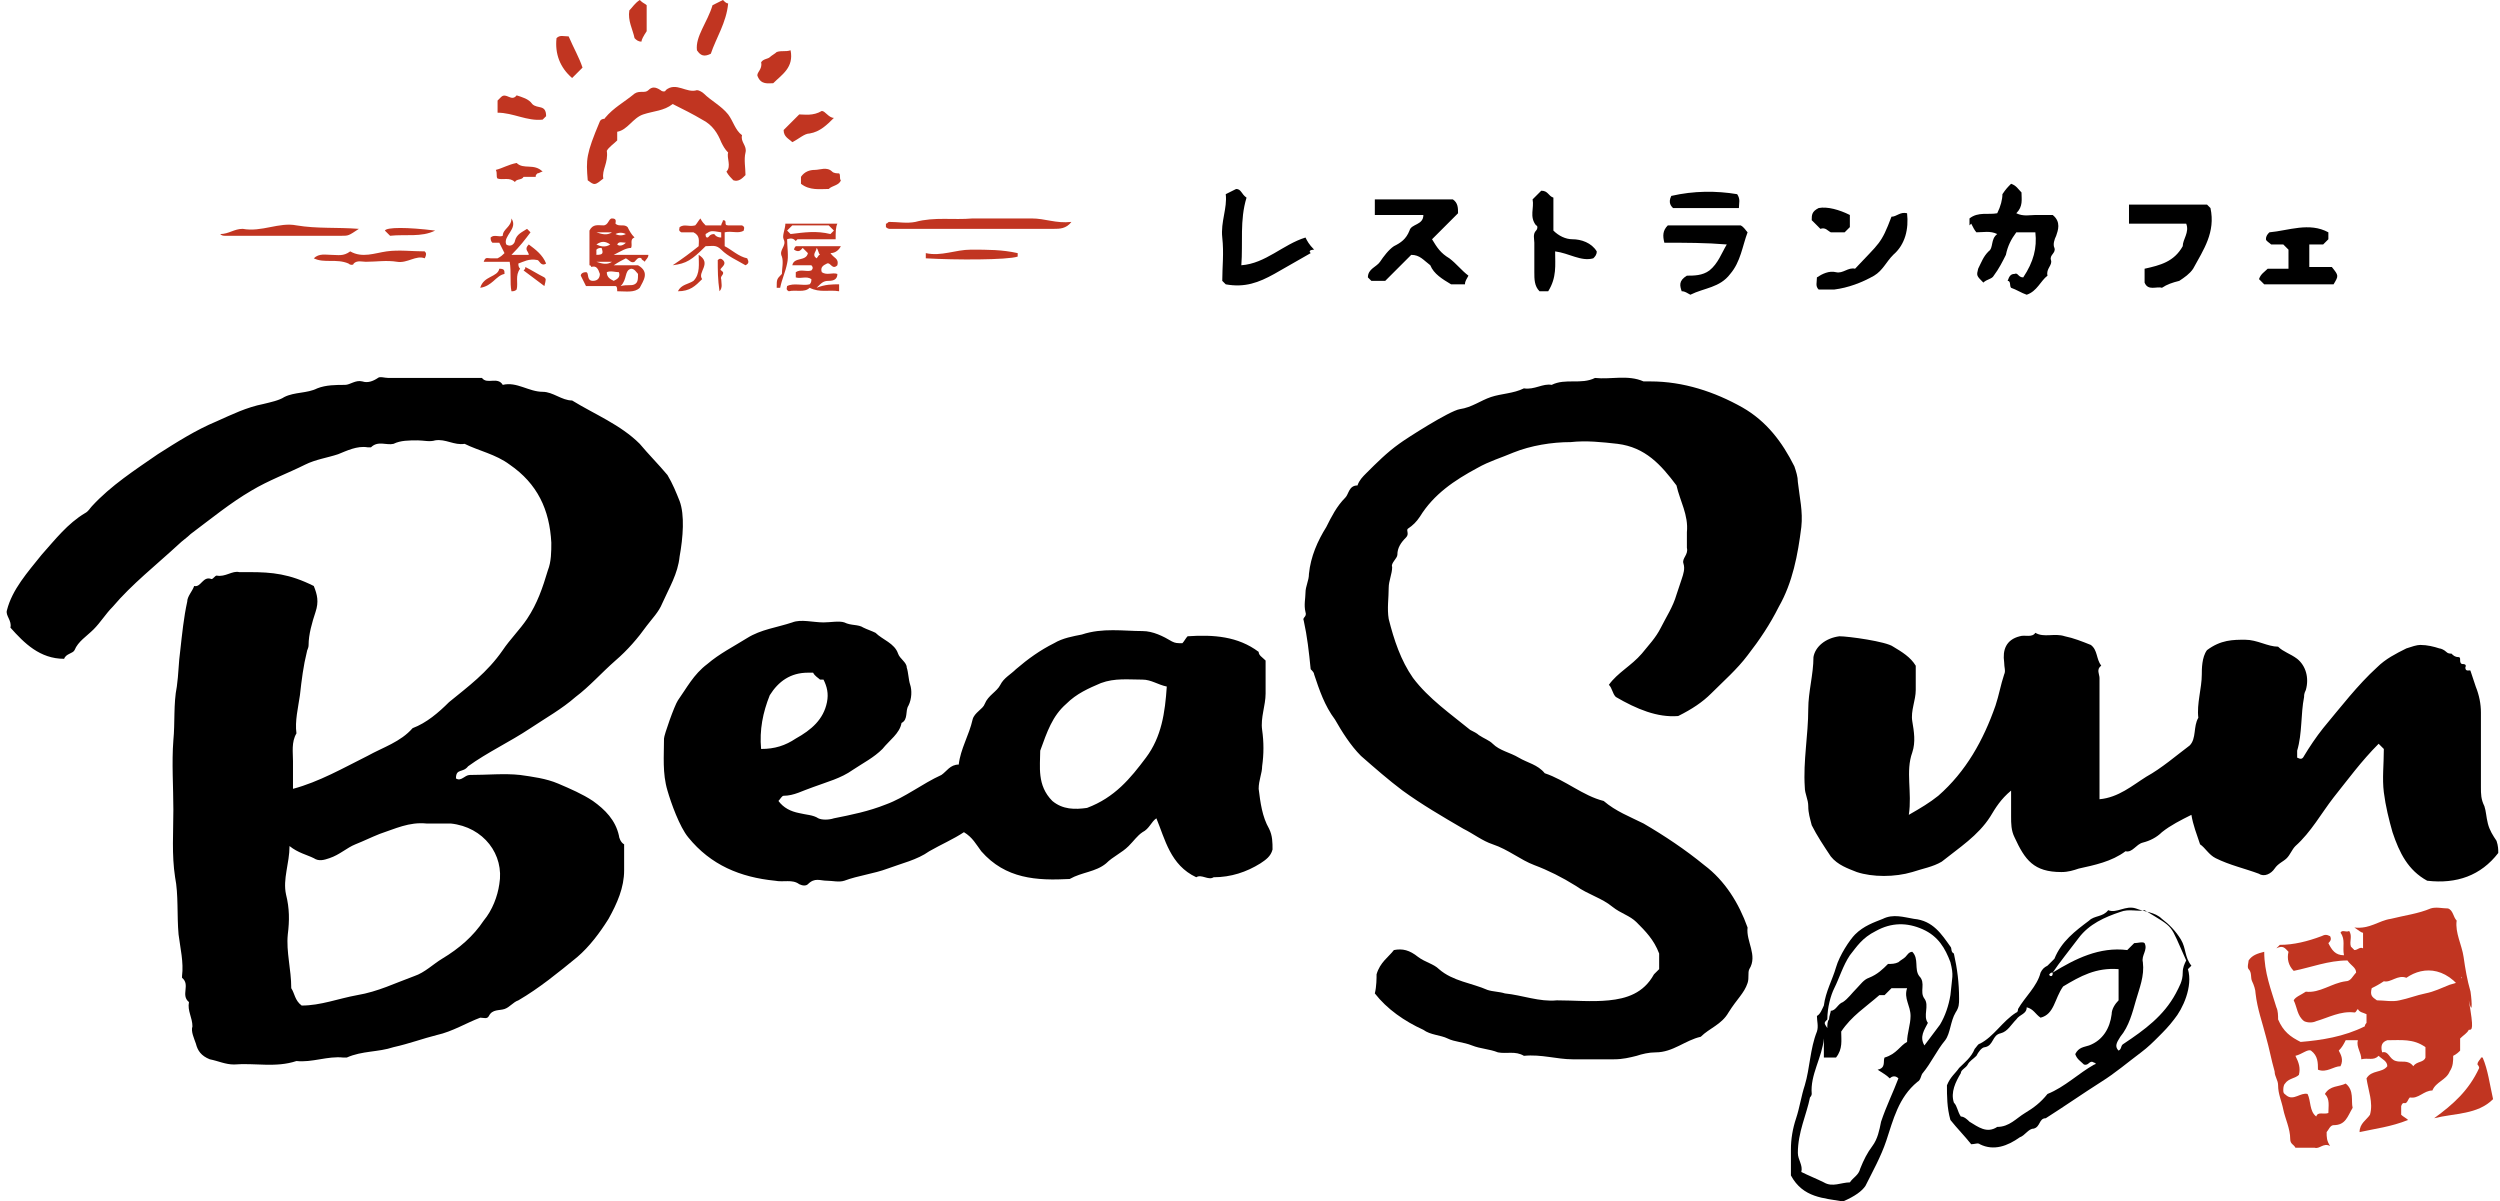 <?xml version="1.0" encoding="UTF-8"?> <svg xmlns="http://www.w3.org/2000/svg" id="レイヤー_2" viewBox="0 0 144.2 69.3"><style>.st0{fill:#c13521}</style><path d="M26.3 44.9c.3.2.5-.2.8-.2 1 0 2-.1 2.9 0 .7.1 1.5.2 2.2.5.7.3 1.4.6 2 1 .7.5 1.3 1.1 1.5 2 0 .1.1.4.3.5v1.5c0 1-.4 1.9-.9 2.8-.5.8-1.1 1.6-1.8 2.2-1.1.9-2.2 1.8-3.4 2.5-.3.1-.5.4-.8.5-.3.1-.7 0-.9.4-.1.2-.3.1-.5.1-.8.3-1.6.8-2.5 1-.8.2-1.6.5-2.5.7-.9.3-1.8.2-2.7.6h-.2c-.9-.1-1.8.3-2.7.2-1.2.4-2.4.1-3.6.2-.5 0-.9-.2-1.4-.3-.5-.2-.7-.5-.8-.9-.1-.3-.3-.7-.2-1 0-.5-.3-.9-.2-1.4-.5-.4.1-1-.4-1.4v-.1c.1-.8-.1-1.6-.2-2.4-.1-1.1 0-2.3-.2-3.3-.2-1.3-.1-2.6-.1-3.9 0-1.3-.1-2.7 0-4 .1-1 0-2.1.2-3.1.1-.7.1-1.4.2-2.1.1-.9.2-1.9.4-2.8 0-.3.3-.6.4-.9.4.1.5-.6 1-.4.1 0 .2-.2.3-.2.5.1.9-.3 1.3-.2h.6c1.3 0 2.3.1 3.7.8.2.5.3.9.1 1.5-.2.6-.4 1.3-.4 1.9 0 .2-.1.3-.1.4-.2.8-.3 1.6-.4 2.5-.1.7-.3 1.5-.2 2.2-.3.5-.2 1.1-.2 1.6v1.6c1.5-.4 2.9-1.2 4.3-1.9.9-.5 1.9-.8 2.6-1.6.8-.3 1.5-.9 2.1-1.5 1.1-.9 2.2-1.7 3.1-3 .4-.6 1-1.2 1.4-1.8.6-.9.9-1.8 1.2-2.8.2-.5.2-1.1.2-1.6-.1-1.9-.8-3.4-2.4-4.5-.8-.6-1.8-.8-2.6-1.2-.6.1-1.1-.3-1.7-.2-.3.1-.7 0-1 0-.5 0-1 0-1.4.2-.4.1-.9-.2-1.3.2h-.2c-.6-.1-1.2.2-1.7.4-.6.2-1.3.3-1.9.6-1 .5-2.1.9-3.1 1.5-1.2.7-2.3 1.6-3.5 2.5-.2.2-.5.4-.7.6C9 32.6 7.6 33.7 6.5 35c-.4.4-.7.9-1.1 1.3-.4.4-.9.7-1.1 1.2-.1.2-.5.2-.6.5-1.4 0-2.3-.9-3.1-1.8.1-.4-.3-.7-.2-1C.7 34 1.6 33 2.4 32c.8-.9 1.5-1.8 2.5-2.4.2-.1.3-.3.4-.4 1.1-1.2 2.5-2.1 3.8-3 1.1-.7 2.2-1.4 3.4-1.9.9-.4 1.7-.8 2.7-1 .4-.1.9-.2 1.2-.4.6-.3 1.3-.2 1.9-.5.5-.2 1.1-.2 1.6-.2.3 0 .6-.3 1-.2.3.1.6 0 .9-.2.1-.1.4 0 .6 0h5.4c.3.4.9-.1 1.2.4.8-.2 1.5.4 2.3.4.6 0 1.1.5 1.7.5 1.3.8 2.8 1.4 3.9 2.5.5.6 1.1 1.2 1.6 1.8.3.5.5 1 .7 1.5.3.8.2 2.1 0 3.2-.1 1-.6 1.8-1 2.7-.2.5-.6.9-.9 1.3-.5.7-1.1 1.4-1.8 2-.8.7-1.5 1.5-2.3 2.1-.8.7-1.7 1.2-2.6 1.8-1.2.8-2.5 1.4-3.6 2.2-.3.4-.7.1-.7.7zM17.4 58c1.1 0 2.1-.4 3.2-.6 1.2-.2 2.2-.7 3.3-1.1.6-.2 1.1-.7 1.6-1 1-.6 1.8-1.3 2.4-2.2.5-.6.8-1.4.9-2.1.3-1.7-.9-3.3-2.8-3.5h-1.4c-1-.1-1.8.3-2.7.6-.5.2-.9.4-1.4.6-.5.2-.9.6-1.5.8-.3.1-.6.2-.9 0-.4-.2-.9-.3-1.4-.7 0 1-.4 1.9-.2 2.8.2.8.2 1.5.1 2.3-.1 1 .2 2 .2 3.1.2.3.2.7.6 1zm62-1.8c.2-.7.7-1 1-1.4.5-.1.9 0 1.4.4.4.3.9.4 1.2.7.8.7 1.9.8 2.8 1.2.3.1.7.1 1 .2 1 .1 2 .5 3 .4 1 0 2 .1 3 0s2-.4 2.6-1.5l.3-.3V55c-.3-.8-.8-1.3-1.3-1.8-.4-.4-.9-.5-1.4-.9-.6-.5-1.4-.7-2.1-1.2-.8-.5-1.6-.9-2.4-1.2-.8-.3-1.5-.9-2.4-1.2-.6-.2-1.1-.6-1.7-.9-1.2-.7-2.4-1.4-3.5-2.2-.8-.6-1.6-1.3-2.4-2-.6-.6-1.1-1.4-1.5-2.1-.6-.8-.9-1.7-1.2-2.6 0-.1-.1-.2-.2-.3-.1-1-.2-1.9-.4-2.8-.1-.2.2-.2.1-.5-.1-.4 0-.8 0-1.1 0-.4.2-.7.2-1.1.1-1 .5-1.9 1-2.7.3-.6.6-1.2 1.1-1.7.2-.2.2-.7.7-.7.1-.3.3-.5.5-.7.6-.6 1.2-1.2 1.9-1.7.4-.3 2.9-1.9 3.5-2 .7-.1 1.2-.5 1.8-.7.6-.2 1.3-.2 1.9-.5.6.1 1.1-.3 1.6-.2.8-.4 1.7 0 2.5-.4.9.1 1.9-.2 2.8.2h.4c1.9 0 3.7.6 5.3 1.5 1.4.8 2.3 2 3 3.4.1.3.2.6.2.9.1.9.3 1.7.2 2.6-.2 1.6-.5 3.2-1.3 4.6-.5 1-1.1 1.9-1.8 2.8-.6.8-1.4 1.5-2.1 2.2-.5.5-1.1.9-1.9 1.3-1.2.1-2.4-.4-3.6-1.1-.2-.2-.2-.5-.4-.7.5-.7 1.3-1.1 1.9-1.8.4-.5.8-.9 1.1-1.5.3-.6.7-1.2.9-1.9l.3-.9c.1-.3.2-.6.1-.9-.1-.3.3-.5.2-.9v-.9c.1-1-.4-1.8-.6-2.7-.9-1.2-1.8-2.2-3.4-2.4-.9-.1-1.8-.2-2.7-.1-1.1 0-2.3.2-3.3.6-.7.3-1.4.5-2.1.9-1.3.7-2.5 1.5-3.3 2.8-.2.3-.4.5-.7.7-.1.1.1.3-.1.5-.3.3-.5.6-.5 1 0 .2-.4.5-.3.7 0 .4-.2.8-.2 1.2 0 .6-.1 1.2 0 1.8.3 1.2.7 2.4 1.4 3.4.9 1.2 2.2 2.1 3.3 3 .2.1.4.2.5.3.3.2.6.3.8.5.4.4 1 .5 1.5.8.5.3 1.1.4 1.5.9 1.2.4 2.2 1.3 3.4 1.6.7.6 1.5.9 2.3 1.3 1.2.7 2.4 1.5 3.5 2.4 1.2.9 2 2.2 2.5 3.6-.1.8.6 1.6.1 2.4-.1.2 0 .5-.1.8-.2.6-.6.9-1.1 1.7-.4.7-1.1.9-1.6 1.4-.9.2-1.6.9-2.6.9-.4 0-.8.1-1.1.2-.4.1-.8.2-1.3.2h-2.4c-.9 0-1.8-.3-2.8-.2-.5-.3-1-.1-1.5-.2-.5-.2-1-.2-1.5-.4s-1-.2-1.4-.4c-.4-.2-1-.2-1.4-.5-1.1-.5-2.1-1.2-2.8-2.1.1-.4.1-.9.1-1.1zm47.9-18.7c.8-.6 1.5-.6 2.2-.6.7 0 1.3.4 1.9.4.3.3.7.4 1.1.7.5.4.7 1.1.5 1.8-.1.2-.1.3-.1.4-.2 1-.1 2.1-.4 3.1v.4c.2.1.3.1.4-.1.3-.5.7-1.1 1.1-1.6 1-1.2 2-2.5 3.1-3.5.5-.5 1.1-.8 1.7-1.1.3-.1.6-.2.8-.2.4 0 .8.1 1.1.2.1 0 .3.1.4.2.1.1.2.1.3.1.1.1.2.2.4.2s0 .3.2.4c.1 0 .3 0 .2.2 0 .3.3.1.3.2l.3.9c.2.5.3 1 .3 1.5v4.3c0 .4 0 .7.2 1.1.1.3.1.6.2 1s.3.7.5 1c.1.3.1.5.1.7-1 1.3-2.4 1.8-4.1 1.6-1.1-.6-1.6-1.6-2-2.8-.2-.7-.4-1.5-.5-2.3-.1-.8 0-1.6 0-2.5l-.3-.3c-1 1-1.8 2.1-2.6 3.1-.7.9-1.3 2-2.2 2.8-.2.2-.3.5-.5.7-.2.2-.5.3-.7.6-.2.3-.6.5-.9.3-.8-.3-1.7-.5-2.5-.9-.4-.2-.6-.6-.9-.8-.2-.6-.4-1.1-.5-1.7-.6.3-1.2.6-1.7 1-.3.3-.7.5-1.1.6-.4.1-.6.6-1 .5-.8.6-1.8.8-2.7 1-.3.1-.6.2-1 .2-1.6 0-2.1-.7-2.7-2-.2-.4-.2-.8-.2-1.2v-1.5c-.6.5-.9 1-1.2 1.5-.7 1.1-1.8 1.8-2.8 2.6-.5.3-1.1.4-1.7.6-1 .3-2.3.3-3.2 0-.5-.2-1.1-.4-1.5-.9-.4-.6-.8-1.2-1.1-1.8-.1-.4-.2-.7-.2-1.1 0-.4-.2-.7-.2-1.1-.1-1.5.2-3 .2-4.5 0-1 .3-2 .3-3 .1-.6.7-1.1 1.5-1.2.5 0 2.7.3 3.1.6.5.3 1 .6 1.3 1.1v1.4c0 .6-.3 1.2-.2 1.8.1.6.2 1.2 0 1.8-.4 1.1 0 2.3-.2 3.6.7-.4 1.2-.7 1.7-1.1 1.6-1.4 2.6-3.2 3.3-5.2.2-.6.3-1.2.5-1.8.1-.2 0-.4 0-.7-.1-.7.1-1.3.9-1.5.3-.1.7.1.9-.2.5.3 1.1 0 1.7.2.5.1 1 .3 1.5.5.4.3.3.8.6 1.2-.3.2-.1.5-.1.7v7c1.1-.1 1.9-.8 2.7-1.3.9-.5 1.7-1.2 2.5-1.8.4-.4.2-1.1.5-1.6-.1-.8.2-1.7.2-2.5 0-.3 0-1 .3-1.4zM69 50.6c-1.5-.7-1.8-2.2-2.3-3.4-.3.2-.4.6-.8.8-.3.2-.5.5-.8.8-.4.4-.9.6-1.3 1-.6.5-1.4.5-2.1.9-1.9.1-3.7 0-5.1-1.6-.3-.4-.5-.8-1-1.1-.6.4-1.3.7-2 1.1-.7.5-1.6.7-2.4 1-.8.3-1.7.4-2.5.7-.3.1-.7 0-1 0-.4 0-.7-.2-1.1.2-.1.1-.3.1-.5 0-.4-.3-.9-.1-1.4-.2-2-.2-3.7-.9-5-2.5-.5-.6-1-2-1.2-2.7-.3-1-.2-2-.2-3 0-.2.6-1.9.8-2.2.5-.7.9-1.5 1.7-2.1.7-.6 1.5-1 2.3-1.5.8-.5 1.7-.6 2.6-.9.5-.2 1.2 0 1.8 0 .4 0 .9-.1 1.2 0 .4.2.8.1 1.1.3.2.1.5.2.7.3.4.4 1.1.6 1.3 1.2.1.3.5.5.5.8.1.3.1.7.2 1 .1.3.1.8-.1 1.2-.2.3 0 .8-.4 1-.1.6-.7 1-1.1 1.5-.5.5-1.1.8-1.7 1.2-.7.5-1.5.7-2.3 1-.6.2-1.1.5-1.7.5-.1 0-.2.2-.3.3.3.4.7.6 1.2.7.4.1.8.1 1.1.3.2.1.6.1.9 0 1-.2 2-.4 3-.8 1.1-.4 2.1-1.2 3.2-1.7.3-.2.5-.6 1-.6.1-.9.6-1.7.8-2.6.1-.4.6-.6.7-.9.2-.5.7-.7.9-1.1.2-.4.6-.6.9-.9.7-.6 1.4-1.1 2.2-1.5.5-.3 1.1-.4 1.6-.5 1.2-.4 2.4-.2 3.5-.2.6 0 1.2.3 1.7.6.2.1.3.1.6.1.1-.1.2-.3.3-.4 1.5-.1 2.9 0 4.1.9 0 .2.2.3.4.5V40c0 .7-.3 1.4-.2 2.1.1.7.1 1.4 0 2.1 0 .4-.2.8-.2 1.3.1.8.2 1.6.6 2.3.2.4.2.8.2 1.2-.1.4-.4.6-.7.8-.8.5-1.7.8-2.7.8-.3.2-.7-.2-1 0zm-6.3-4c1.6-.6 2.5-1.7 3.4-2.9.9-1.2 1.1-2.6 1.2-4.1-.5-.1-.9-.4-1.4-.4-.8 0-1.6-.1-2.4.2-.7.3-1.4.6-2 1.2-.8.7-1.1 1.6-1.5 2.7 0 .9-.2 2 .7 2.9.6.5 1.3.5 2 .4zm-18.8-3.4c.8 0 1.4-.2 2-.6.9-.5 1.6-1.1 1.8-2.1.1-.5 0-.9-.2-1.3h-.2c-.1-.1-.3-.2-.4-.4h-.3c-1 0-1.7.5-2.2 1.3-.4 1-.6 2-.5 3.1z"></path><path class="st0" d="M142.4 57.7c.3 1.7.2 1.7 0 1.7-.1.2-.3.3-.5.5v.7c-.1.1-.2.2-.4.3 0 .3 0 .6-.2.9-.2.5-.8.6-1 1.1-.5 0-.8.5-1.3.4-.1.1-.1.2-.2.3-.1.1-.2-.1-.3.2v.5c.1.1.3.2.4.3-1 .4-1.9.5-2.8.7 0-.5.4-.7.6-1 .2-.7-.1-1.4-.2-2.1.3-.5.9-.3 1.2-.7 0-.3-.3-.4-.5-.6-.3.3-.6.1-1 .2 0-.4-.3-.7-.2-1.1h-.7c-.1.2-.2.4-.4.6.1.2.3.5.1.9-.4 0-.8.4-1.3.2 0-.4 0-.8-.4-1.1-.2-.1-.5.2-.9.3.2.4.3.7.2 1.1-.2.2-.6.2-.8.5-.1.1-.1.3-.1.4 0 .2.1.2.2.3.4.3.8-.2 1.2-.1.2.4.1 1 .5 1.3.1-.3.4-.1.7-.2 0-.4.1-.8-.2-1.1.3-.5.8-.4 1.2-.6.5.4.3 1 .4 1.4-.3.5-.4 1-1.1 1-.2 0-.3.3-.4.4 0 .3 0 .5.2.8-.4-.2-.6.2-.9.1h-1.1c-.1-.2-.3-.2-.3-.5 0-.6-.3-1.2-.4-1.7-.1-.5-.3-.9-.3-1.4 0-.3-.2-.5-.2-.8-.2-.7-.3-1.3-.5-2-.2-.8-.5-1.6-.6-2.5 0-.2-.1-.5-.2-.7-.1-.2 0-.5-.2-.7-.1-.1 0-.4 0-.5.2-.3.5-.4.9-.5 0 1.2.4 2.2.7 3.2.1.2.1.5.1.7.3.7.7 1 1.3 1.3 1.2-.1 2.5-.3 3.7-.9 0-.1.1-.2.1-.2v-.5c-.2-.1-.4-.1-.5-.3-.1.1-.1.2-.2.2-.8-.1-1.5.3-2.2.5-.2.1-.5.1-.7 0-.4-.3-.4-.8-.6-1.2.1-.2.4-.3.7-.5.8.1 1.5-.5 2.3-.6.3 0 .4-.3.6-.5 0-.3-.3-.4-.5-.7-1.1 0-2.1.4-3.1.6-.3-.3-.4-.7-.3-1.1-.2-.2-.3-.4-.7-.2l.2-.2c.8 0 1.6-.2 2.4-.5.2-.1.3-.1.5 0 .1.2 0 .3-.1.4.2.4.4.7.9.7-.1-.5.1-.9-.2-1.3.1-.2.3 0 .5-.1.2.3 0 .6.1.9l.2.2c.2 0 .3-.2.5-.1v-.9c-.1 0-.2-.1-.5-.3.9.1 1.4-.4 2.1-.5.8-.2 1.6-.3 2.3-.6.3-.1.7 0 1 0 .3.1.3.5.5.7-.1.7.3 1.4.4 2.1.1.7.2 1.3.4 2 .1.7.1 1.4-.1.5-1.1-2-2.6-2-3.6-1.3-.5-.2-.9.3-1.3.2-.3.2-.5.3-.7.4-.1.4 0 .5.3.7.4 0 .9.1 1.3 0 .5-.1 1-.3 1.5-.4.5-.1.9-.3 1.4-.5.3-.1.6-.1.7-.4-.1-.1-.1-.3.4 1.3zm-5 3c.4-.1.4.4.8.5.3.1.7-.1 1 .3.2-.3.6-.2.7-.5v-.6c-.7-.5-1.4-.4-2.2-.4-.3.1-.4.3-.3.7z"></path><path d="M112.3 62.6c.2-.5.5-.7.7-1 .3-.3.7-.6.9-1.1.1-.1.2-.3.3-.3.8-.4 1.3-1.3 2.1-1.8.1 0 .1-.2.1-.2.4-.7 1.1-1.3 1.3-2.1.1-.2.2-.3.4-.4l.4-.4c.4-1 1.2-1.6 2-2.2.3-.3.8-.2 1.1-.6.5.2 1-.3 1.6-.1.5.2 1.1.2 1.5.6.4.3.8.7 1.1 1.2.3.5.2 1 .6 1.5l-.2.2c.3 1-.3 2.3-.8 2.9-.3.4-.6.7-.9 1-.3.3-.6.6-1 .9-.8.6-1.5 1.2-2.3 1.7-1.1.7-2.1 1.4-3.2 2.1-.4 0-.3.5-.7.6-.3 0-.5.4-.8.5-.7.5-1.5.8-2.3.4-.1-.1-.3 0-.5 0-.4-.5-.8-.9-1.2-1.4-.2-.7-.2-1.4-.2-2zm6.1-6.5c-.1 0-.1 0-.2.1 0 0 0 .1.1.1s.1-.1.1-.2c1.3-.8 2.7-1.5 4.3-1.3l.4-.4c.2 0 .5-.1.6 0 .2.4-.2.7-.1 1.1.1.8-.2 1.5-.4 2.2-.2.7-.4 1.5-.9 2.1-.1.2-.4.5-.1.8.2-.1.1-.3.3-.4 1.2-.8 2.3-1.6 3-2.9.2-.4.4-.7.4-1.2 0-.3.1-.5.2-.7-1-2.2-.6-1.8-2.4-2.9-.4.1-.9-.1-1.4.1-.9.3-1.8.7-2.4 1.5-.6.8-1.1 1.4-1.5 2zm.6.8c-.5.7-.5 1.6-1.3 1.8-.3-.2-.4-.5-.8-.6 0 .4-.4.4-.6.7-.3.3-.5.7-.9.8-.5.1-.4.7-.9.8-.2 0-.4.3-.5.5-.2.2-.4.3-.5.5-.1.2-.4.3-.4.5-.3.5-.6 1.1-.4 1.7.2.2.2.5.4.8.2 0 .4.2.5.3.5.3 1 .7 1.6.3.7 0 1.1-.5 1.6-.8.5-.3.9-.6 1.3-1.1 1-.4 1.8-1.2 2.7-1.7.1 0 .1-.1 0-.1-.3-.2-.3.2-.6.1-.2-.2-.4-.3-.5-.6.2-.4.5-.4.8-.5.8-.3 1.2-1 1.3-1.8 0-.3.2-.6.4-.8v-1.8c-1.3-.1-2.2.4-3.2 1zm-12.7 12.4c-1.1-.2-2.3-.2-3-1.5v-1.5c0-.6.1-1.2.3-1.8.2-.6.3-1.3.5-1.9.3-1 .3-2.1.7-3.1.1-.3 0-.6 0-.9.2-.1.3-.4.4-.6.1-.8.5-1.5.7-2.2.2-.7.8-1.6 1.1-1.9.5-.5 1.1-.7 1.6-.9.6-.3 1.2-.1 1.8 0 1.1.1 1.6.9 2.1 1.6.1.1 0 .3.2.4.2.9.3 1.7.3 2.6 0 .3 0 .5-.2.8-.3.5-.3 1.2-.6 1.6-.5.6-.8 1.3-1.3 1.9-.1.1-.1.4-.3.5-1.1.9-1.4 2.2-1.8 3.4-.3.9-.8 1.8-1.2 2.6-.2.3-.6.6-1.3.9zm-.9-10.5c-.2.2-.2.2 0 .5 0-.2 0-.4.1-.5 0-.2.1-.4.1-.5.3 0 .4-.4.7-.5.3-.2.5-.5.8-.8.2-.2.4-.5.7-.6.5-.2.8-.5 1.1-.8.2 0 .4 0 .6-.1.1-.1.3-.2.4-.3.1-.1.2-.3.4-.3.4.4.1 1 .4 1.4.4.4 0 .9.3 1.3s-.1 1 .2 1.4c-.2.4-.5.8-.2 1.3l.9-1.2c.3-.5.5-1.1.6-1.7.1-1.1.2-1.1 0-1.9-.3-.8-.7-1.5-1.6-1.9-.9-.4-1.8-.4-2.7.1-.8.4-1.1.9-1.5 1.4-.4.6-.6 1.3-.9 1.9-.2.4-.4 1.1-.4 1.8zm4.6 1.3c0-.5.2-1 .2-1.5 0-.6-.4-1-.2-1.6h-.9l-.4.4h-.3c-.8.7-1.6 1.2-2.2 2.1 0 .5.1 1-.3 1.5h-.7v-1.1c-.1 1.1-.8 2.1-.7 3.2 0 .1-.1.2-.1.2-.2 1-.7 2-.7 3.2 0 .4.3.7.2 1.1.4.2.9.4 1.3.6.5.3 1 0 1.5 0 .2-.3.5-.4.6-.8.2-.5.4-.9.7-1.3.3-.4.4-.9.5-1.4.3-.9.7-1.7 1-2.5-.2-.2-.4-.1-.5 0-.2-.2-.4-.3-.7-.5.5-.1.3-.5.4-.7.7-.2.9-.7 1.3-.9z"></path><path class="st0" d="M42 8.8c-.2-.2-.3-.4-.4-.6-.2-.5-.5-1-1.1-1.3-.5-.3-1.1-.6-1.7-.9-.5.4-1.1.4-1.7.6-.6.2-.9.9-1.5 1v.5c-.2.2-.5.4-.6.6.1.7-.3 1.1-.2 1.6-.5.4-.5.4-.9.1-.1-1.2-.1-1.5.7-3.4.1-.2.3-.1.3-.2.5-.6 1.1-.9 1.7-1.4.3-.2.6 0 .8-.2.2-.2.4-.2.7 0 .1.1.3.1.3 0 .6-.5 1.2.2 1.8 0 .1 0 .3.1.4.2.4.4 1 .7 1.4 1.2.3.4.4.9.8 1.2-.1.4.3.6.2 1-.1.4 0 .9 0 1.3-.2.2-.4.4-.7.3-.1-.1-.3-.3-.4-.5.3-.3 0-.8.1-1.1z"></path><path d="M117.4 13.4h-1.1c-.3.4-.5.8-.6 1.3-.2.4-.4.8-.7 1.2-.1.2-.4.2-.6.4-.4-.4-.4-.4-.3-.8.2-.4.3-.7.6-1 .3-.2.1-.7.5-1-.4-.2-.8-.1-1.2-.1-.1-.1-.2-.3-.3-.5l-.1.1v-.4c.5-.4 1.1-.2 1.6-.3.2-.4.3-.8.3-1.1.2-.3.3-.4.5-.6.3.1.4.3.6.5 0 .4.1.8-.3 1.2.4.2.8.1 1.1.1h1c.5.4.3.9.2 1.2-.1.2-.2.5-.1.7.1.3-.3.4-.2.7.1.3-.3.5-.2.9-.4.3-.6.9-1.2 1.1-.3-.1-.6-.3-.9-.4-.1-.1 0-.4-.2-.4.1-.3.2-.4.4-.4.2-.1.2.2.5.2.6-.9.8-1.7.7-2.6zm-36 1.3l-1.5 1.5h-.8l-.2-.2c0-.5.5-.6.7-.9.2-.3.5-.7.8-.9.4-.2.7-.4.9-.9.1-.4.8-.3.8-.9h-2.8v-.9h4.5c.3.2.3.5.3.8l-1.5 1.5c.3.5.5.8 1 1.1.4.3.7.7 1.1 1-.1.2-.2.3-.2.5h-.8c-.5-.3-1-.6-1.2-1.1-.4-.3-.6-.6-1.1-.6zm43.3 1.9c-.3-.1-.8.2-1-.3v-.8c.9-.2 1.7-.4 2.2-1.3 0-.4.4-.8.2-1.3h-3.3v-1.1h4.5l.2.2c.3 1.4-.4 2.4-1 3.5-.2.3-.5.5-.8.7-.4.1-.7.2-1 .4zm-54-5.4l.6-.3c.3 0 .3.3.6.5-.4 1.3-.2 2.6-.3 3.9 1.4-.1 2.4-1.2 3.7-1.6.1.2.2.4.5.7 0 0-.4 0-.2.2l-2.1 1.2c-.9.5-1.7.8-2.8.6l-.2-.2c0-.8.1-1.6 0-2.5-.1-.9.3-1.7.2-2.5zM96 14c-.1-.4-.1-.7.2-1h4.2c.2.1.3.3.4.4-.3.8-.4 1.7-1 2.4-.6.8-1.5.8-2.3 1.2-.2-.1-.3-.2-.5-.2-.1-.3-.2-.6.3-.9.4 0 .9 0 1.3-.3.5-.4.7-1 1-1.5-1.2-.1-2.4-.1-3.6-.1zm34.6 2.4l-.3-.3c.1-.3.3-.4.5-.6h1.2v-1.1l-.3-.3h-.7c-.1-.1-.3-.2-.3-.3 0-.2.1-.3.2-.4 1.1-.1 2.3-.6 3.4 0v.4l-.3.3h-.8v1.3h1.3c.4.5.4.5.1 1h-4zm-41.3.4h-.5c-.3-.3-.3-.7-.3-1.1V14c0-.2-.1-.5.1-.7.1-.1.1-.3 0-.3-.4-.5-.1-1-.2-1.5l.5-.5c.4 0 .4.3.7.4v1.9c.3.3.7.5 1.1.5.5 0 1.1.2 1.4.7 0 .2-.1.3-.2.4-.7.2-1.4-.3-2.2-.4 0 .8.1 1.5-.4 2.3z"></path><path class="st0" d="M35.6 16.8c0-.1 0-.3-.1-.3h-1.7l-.3-.6c0-.1.1-.2.3-.2.2 0 0 .5.4.5.3 0 .4-.2.4-.4-.1-.3-.2-.5-.5-.4 0-.1-.1-.1-.1-.1v-2c.2-.4.5-.3.8-.3.3 0 .3-.4.5-.4.3 0 .2.2.2.3.2.2.5 0 .7.2.1.2.2.4.4.6-.3.1-.1.4-.2.6-.3 0-.6.2-1 .4h2c0 .2-.2.3-.2.4-.1-.1-.2-.1-.2-.2-.2-.1-.3.1-.4.2-.2.1-.3-.1-.5-.2-.2.1-.4.2-.7.4h1.4c.7.4.3.9.1 1.3-.3.3-.8.2-1.3.2zm.2-.3c.4-.1.6 0 .8-.1.2-.1.2-.3.2-.6-.1-.1-.2-.3-.4-.3-.4.1-.2.6-.6 1zm-.8-.8c0 .3.2.4.4.5.2-.1.4-.2.3-.5-.2 0-.5-.1-.7 0zm-.6-2.3c.3.1.6.2.9 0h-.9zm0 1.7c.3.1.6.2.9 0h-.9zm0-1c.2.1.5.2.8 0-.3-.2-.5-.2-.8 0zm0 .6c.4 0 .4-.1.3-.4-.1 0-.2 0-.3.1v.3zm1.1-1.2c.2.1.4.1.6 0-.2-.1-.4-.1-.6 0zm.6.5c-.2 0-.4-.1-.5.1.1.1.3.1.5-.1z"></path><path d="M109.1 12.5c.3 0 .5-.3.9-.2.1.9-.1 1.8-.8 2.4-.4.4-.6.9-1.1 1.2-.7.4-1.5.7-2.3.8h-.9c-.2-.2-.1-.4-.1-.7.3-.2.7-.4 1.1-.3.4.1.7-.3 1.1-.2 1.4-1.5 1.5-1.4 2.1-3z"></path><path class="st0" d="M51.1 13.1v-.2c.1 0 .1-.1.2-.1.5 0 1 .1 1.5 0 1.1-.3 2.2-.1 3.3-.2h3.4c.8 0 1.4.3 2.3.2-.3.4-.7.4-1 .4h-9.5s-.1 0-.2-.1zm-2.7 3.3v.4c-.6-.1-1.1.1-1.7-.2-.3.3-.8.1-1.2.2-.2-.1-.1-.2-.1-.3.4-.2.9 0 1.3-.1.1-.1.1-.2.1-.3-.3-.2-.6 0-.9-.1v-.3c.3-.2.6 0 .9-.1.1-.1.1-.2 0-.3h-1.1c.1-.5.8-.2.9-.7l-.3-.3c-.1.1-.2.3-.5.1 0 0 0-.1.1-.2h2.6c-.1.2-.3.4-.6.4.2.3.5.3.4.7-.3.3-.4-.2-.6-.1-.2.1-.4.2-.3.5.3.2.6 0 .9.1 0 .3-.2.4-.5.4s-.4.1-.7.4c.5-.2.9-.2 1.3-.2zm-1.1-1.7c-.1-.1-.1-.3-.2-.4 0 .2-.3.4 0 .6.1-.1.1-.2.2-.2zm93.1 49.8c1.1-.8 2-1.6 2.6-2.9 0-.1-.1-.2-.1-.2 0-.2.2-.3.2-.4h.1c.3.7.4 1.5.6 2.4-.9.9-2.2.8-3.4 1.1zM38.8 15.3c.6-.4 1-.7 1.5-1.1 0-.3.1-.6-.3-.8h-.7c-.2-.1-.1-.2-.1-.3.3-.2.5 0 .9-.1.1-.1.2-.3.3-.4.1.2.2.3.3.4h.9c0-.1.1-.2.1-.3.3 0 0 .3.3.3h.8c.2.1.1.2.1.3-.3.2-.7 0-1.1.1v.8c.4.2.8.6 1.3.7.1.2.1.3-.1.4-.5-.3-1-.5-1.4-.9-.3-.3-.5-.2-.9-.2-.8.8-1.1 1-1.9 1.1zm2.8-1.9c-.6-.1-.6-.1-.9.1 0 .1 0 .2.1.2s.1-.2.4-.2c0 0 .1.2.4.2v-.3zm-12.1 1.3h1c0-.2-.3-.3 0-.6.4.3.8.6 1 1.1-.3.2-.4-.2-.5-.2-.5-.1-.8.1-1.1.2 0 .1 0 .2.1.3-.3.4-.1.8-.2 1.2-.1.1-.2.1-.3.1-.1-.5 0-1.1-.1-1.7h-1.5c.1-.3.2-.2.4-.2h.4c.2-.1.3-.2.4-.3l-.3-.6h-.4c-.1-.1-.1-.2-.1-.3.2-.2.5 0 .7-.1 0-.4.5-.5.5-1 .4.6-.5 1-.3 1.5.3.2.5-.1.5-.2.1-.4.4-.5.7-.7l.2.2c-.3.4-.6.8-1.1 1.3z"></path><path d="M96.4 11.3c1.3-.3 2.6-.3 3.8-.1.2.3.1.5.1.8h-3.8c-.1-.1-.3-.3-.1-.7z"></path><path class="st0" d="M12.7 13.5c.5 0 .8-.3 1.3-.3 1.1.2 2.1-.4 3.1-.2 1.2.2 2.3.1 3.6.2-.6.4-.6.4-1 .4H13c-.1 0-.2 0-.3-.1zM41.1.3l.6-.3c.1.1.2.2.3.2-.1 1.1-.7 2-1 2.9-.4.2-.6.1-.8-.2-.1-.8.6-1.6.9-2.6zm-23 14.6c.3-.3.7-.2 1-.2.4 0 .7.1 1.1-.2.7.4 1.4.1 2.1 0 .7-.1 1.5 0 2.2 0 .1.1.1.2 0 .4-.5-.2-1 .3-1.6.2-.6-.1-1.2 0-1.8 0-.2 0-.5-.1-.7.1 0 .1-.2.1-.3 0-.7-.3-1.4 0-2-.3zm30.1-1.1H46l-.1.1c-.1-.1-.2-.2-.5-.1 0 .4.1 1 0 1.4-.1.5-.3.9-.4 1.4h-.2c0-.5 0-.5.3-.8 0-.3.1-.7 0-1-.2-.4.3-.6.1-1-.1-.2.1-.6.1-.9h3c-.1.2-.1.5-.1.9zm-2.5-.8l-.3.3.2.2c.8-.1 1.5-.2 2.3 0l.2-.2-.3-.3h-2.1zm2.4-6.2c-.4.4-.8.8-1.4.9-.3 0-.6.3-1 .5-.2-.2-.5-.3-.5-.7l.9-.9c.3 0 .8.1 1.3-.2.2 0 .4.4.7.4zm10.6 7.8v.2c-.6.2-3.6.2-5.3.1v-.3c.9.2 1.7-.2 2.6-.2 1 0 1.8 0 2.7.2zM31.5 6.7l-.2.2c-.9.1-1.7-.4-2.6-.4v-.7l.2-.2c.3-.3.6.3.9-.1.3.1.7.2.9.5.3.3.8 0 .8.7z"></path><path d="M105 13.2l-.5-.5c0-.3 0-.5.4-.7.5-.1 1.2.1 1.8.4v.7l-.3.3h-.8c-.2-.1-.3-.3-.6-.2z"></path><path class="st0" d="M45.6 2.9c.2 1-.5 1.4-1 1.9-.3 0-.7.1-.9-.4-.1-.2.3-.4.2-.8.1-.2.4-.2.5-.3.1-.1.3-.2.4-.3.3-.1.5 0 .8-.1zm-12 1l-.6.6c-.7-.6-1-1.4-.9-2.3.2-.2.4-.1.7-.1.3.7.6 1.2.8 1.8zm14.9 6.5c-.1.3-.5.3-.7.5-.5 0-1.1.1-1.6-.3v-.4c.2-.3.5-.4.8-.4.3 0 .7-.2 1 .1.1.1.3.1.4.1.1.1 0 .3.1.4zM36.9 0c.2.2.3.2.4.3v1.5c-.2.3-.3.5-.3.6-.2 0-.3-.1-.4-.2-.1-.5-.4-1-.3-1.6.2-.2.3-.4.6-.6zm-6 10.2h-.7c-.1.2-.4.1-.5.3-.3-.3-.7-.1-1-.2-.1-.1 0-.3-.1-.5.4-.1.7-.3 1.2-.4.4.4 1 0 1.5.5-.1 0-.2.1-.3.1-.1.1-.1.1-.1.2zm-8.4 3.4l-.3-.3c.1-.2 1.3-.2 2.9 0-.8.4-1.7.2-2.6.3zm17.8 1.1c.8.5-.1 1 .2 1.4-.4.4-.7.7-1.4.7.2-.4.6-.4.9-.6.4-.4.3-1 .3-1.5zm-12.6 1.9c.2-.7 1-.6 1.1-1.1.3 0 .3.1.3.3-.5.1-.7.7-1.4.8zm2.6-1.2c.4.2.7.4 1.1.6.1.1.1.1 0 .5l-1.2-.9c.1-.1.1-.1.1-.2zm11.2 1.4c-.1-.7-.1-1.2-.1-1.8.1-.1.2-.1.3 0 .3.3-.3.5-.1.6.3.2-.1.3 0 .5 0 .2.1.5-.1.7z"></path></svg> 
